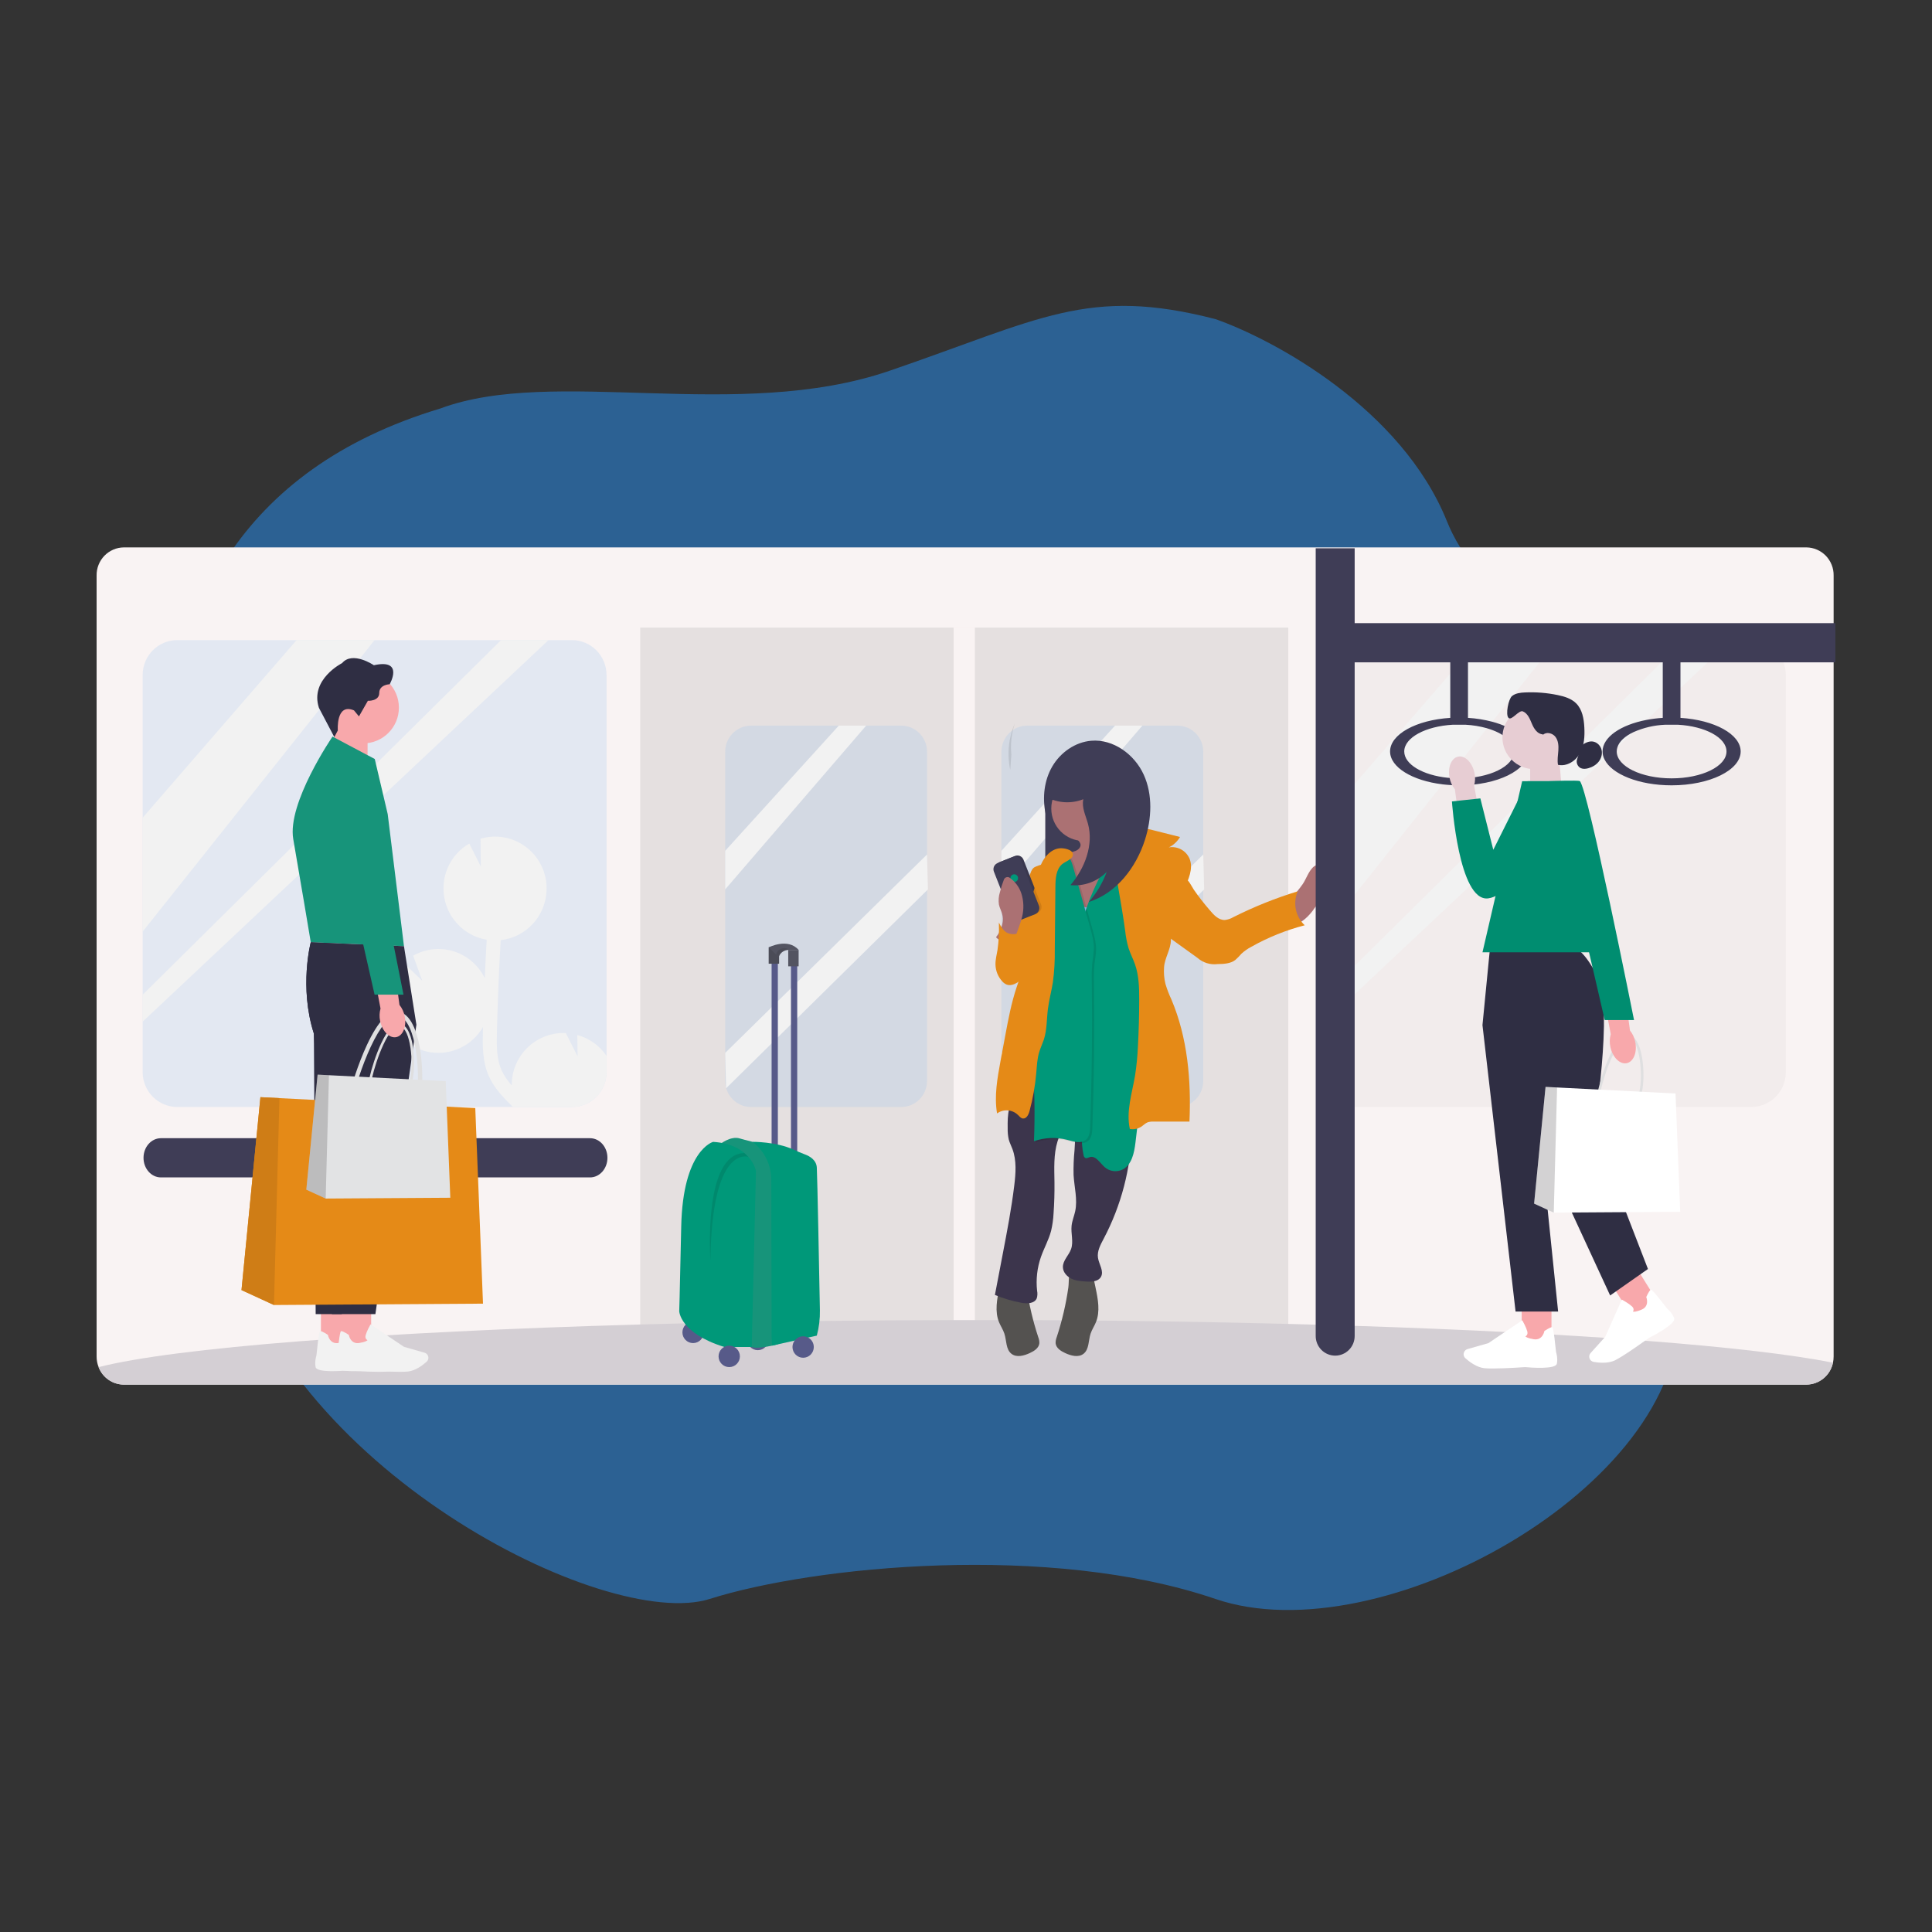 <?xml version="1.0" encoding="UTF-8"?>
<svg xmlns="http://www.w3.org/2000/svg" width="120" height="120" viewBox="0 0 120 120" fill="none">
  <rect x="0" y="0" width="120" height="120" fill="#333333" stroke="none"/>
  <path opacity="0.5" d="M89.876 32.387C87.058 25.373 79.112 21.087 75.492 19.82C67.566 17.775 64.63 19.82 55.237 23.035C45.843 26.25 34.395 22.743 27.349 25.373C2.104 32.972 10.91 61.905 14.139 76.517C17.368 91.13 37.623 101.359 44.082 99.313C50.54 97.267 65.217 95.806 75.492 99.313C85.766 102.82 104.553 92.299 104.26 81.485C103.966 70.672 109.544 68.626 108.957 55.475C108.37 42.324 93.398 41.155 89.876 32.387Z" fill="#2790F5"></path>
  <g clip-path="url(#clip0_9_2)">
    <path d="M113.89 35.743V84.257C113.89 84.385 113.876 84.513 113.849 84.638C113.771 85.021 113.564 85.365 113.264 85.613C112.963 85.861 112.588 85.997 112.2 86H7.685C7.347 85.998 7.017 85.893 6.739 85.699C6.46 85.506 6.247 85.232 6.125 84.914C6.042 84.705 6 84.482 6 84.257V35.743C5.997 35.518 6.038 35.293 6.121 35.084C6.204 34.874 6.327 34.682 6.483 34.52C6.64 34.358 6.827 34.229 7.033 34.14C7.239 34.05 7.46 34.003 7.685 34H112.205C112.429 34.003 112.651 34.05 112.857 34.14C113.063 34.229 113.25 34.358 113.407 34.52C113.563 34.682 113.686 34.874 113.769 35.084C113.852 35.293 113.893 35.518 113.89 35.743Z" fill="#F9F3F3"></path>
    <path opacity="0.08" d="M80.016 38.981H39.764V84.589H80.016V38.981Z" fill="black"></path>
    <path opacity="0.2" d="M55.972 45.07H46.651C45.763 45.07 45.043 45.794 45.043 46.688V67.141C45.043 68.034 45.763 68.759 46.651 68.759H55.972C56.861 68.759 57.58 68.034 57.58 67.141V46.688C57.58 45.794 56.861 45.07 55.972 45.07Z" fill="#8DC2F4"></path>
    <path opacity="0.2" d="M63.807 68.759H73.129C74.017 68.759 74.737 68.034 74.737 67.141V46.688C74.737 45.794 74.017 45.07 73.129 45.07H63.807C62.919 45.07 62.2 45.794 62.2 46.688V67.141C62.2 68.034 62.919 68.759 63.807 68.759Z" fill="#8DC2F4"></path>
    <path opacity="0.2" d="M35.516 39.756H11.017C9.826 39.756 8.859 40.729 8.859 41.928V66.587C8.859 67.787 9.826 68.759 11.017 68.759H35.516C36.708 68.759 37.674 67.787 37.674 66.587V41.928C37.674 40.729 36.708 39.756 35.516 39.756Z" fill="#8DC2F4"></path>
    <path opacity="0.03" d="M84.264 68.759H108.763C109.955 68.759 110.921 67.787 110.921 66.587V41.928C110.921 40.729 109.955 39.756 108.763 39.756H84.264C83.072 39.756 82.106 40.729 82.106 41.928V66.587C82.106 67.787 83.072 68.759 84.264 68.759Z" fill="black"></path>
    <path d="M52.099 45.07L45.043 52.845V55.242L53.799 45.07H52.099Z" fill="#F2F2F2"></path>
    <path d="M57.58 53.073L45.043 65.398L45.098 67.597L57.635 55.242L57.58 53.073Z" fill="#F2F2F2"></path>
    <path d="M69.256 45.07L62.2 52.845V55.242L70.956 45.07H69.256Z" fill="#F2F2F2"></path>
    <path d="M74.737 53.073L62.2 65.398L62.255 67.597L74.792 55.242L74.737 53.073Z" fill="#F2F2F2"></path>
    <path d="M18.424 39.756L8.859 50.792V57.866L23.267 39.756H18.424Z" fill="#F2F2F2"></path>
    <path d="M31.124 39.756L8.859 61.785V63.459L34.071 39.756H31.124Z" fill="#F2F2F2"></path>
    <path d="M91.836 39.812L82.271 50.847V57.922L96.678 39.812H91.836Z" fill="#F2F2F2"></path>
    <path d="M104.535 39.812L82.271 61.84V63.514L107.483 39.812H104.535Z" fill="#F2F2F2"></path>
    <path d="M37.674 65.584V66.587C37.674 67.163 37.447 67.716 37.042 68.123C36.638 68.53 36.089 68.759 35.516 68.759H31.858C31.748 68.655 31.646 68.55 31.542 68.442C31.095 67.983 30.643 67.47 30.362 66.838C29.947 65.91 29.973 64.866 29.995 64.028C29.995 63.947 30.001 63.867 30.003 63.785C29.681 64.345 29.2 64.794 28.622 65.075C28.044 65.356 27.395 65.455 26.76 65.361C26.125 65.266 25.533 64.982 25.06 64.544C24.587 64.107 24.256 63.537 24.109 62.907C24.041 62.618 24.013 62.319 24.028 62.022C24.047 61.6 24.148 61.187 24.326 60.804C24.503 60.422 24.754 60.079 25.064 59.795L26.229 60.919L25.662 59.358C26.043 59.143 26.463 59.008 26.897 58.962C27.331 58.916 27.77 58.96 28.187 59.091C28.604 59.222 28.989 59.437 29.32 59.724C29.651 60.011 29.92 60.362 30.111 60.758C30.145 59.959 30.184 59.161 30.229 58.364H30.215C30.148 58.353 30.081 58.339 30.016 58.325L29.906 58.296C29.846 58.278 29.785 58.26 29.727 58.24L29.617 58.202C29.558 58.18 29.498 58.153 29.441 58.126C29.41 58.114 29.379 58.1 29.349 58.084C29.277 58.05 29.209 58.014 29.141 57.974C29.125 57.965 29.11 57.957 29.095 57.947C29.013 57.897 28.935 57.844 28.859 57.788C28.833 57.77 28.809 57.748 28.785 57.729C28.734 57.689 28.684 57.648 28.637 57.607L28.553 57.529C28.512 57.489 28.471 57.448 28.433 57.407C28.394 57.366 28.378 57.348 28.351 57.316C28.325 57.284 28.277 57.231 28.241 57.185L28.17 57.093C28.132 57.041 28.097 56.989 28.06 56.934C28.042 56.908 28.023 56.881 28.007 56.853C27.96 56.774 27.916 56.693 27.875 56.609C27.86 56.577 27.846 56.542 27.832 56.511C27.807 56.456 27.783 56.401 27.761 56.342C27.745 56.304 27.733 56.264 27.719 56.224C27.704 56.183 27.685 56.12 27.669 56.064C27.654 56.009 27.647 55.981 27.636 55.938C27.636 55.916 27.624 55.893 27.62 55.87C27.473 55.203 27.541 54.505 27.817 53.88C28.092 53.254 28.558 52.734 29.148 52.395L29.866 53.822L29.845 52.093C30.563 51.881 31.332 51.928 32.02 52.227C32.707 52.526 33.269 53.057 33.607 53.73L33.617 53.754C33.632 53.784 33.646 53.813 33.66 53.844C33.685 53.901 33.711 53.954 33.733 54.019C33.743 54.045 33.755 54.069 33.764 54.096C33.793 54.177 33.817 54.258 33.84 54.341C33.848 54.368 33.855 54.397 33.861 54.425C33.88 54.501 33.895 54.578 33.908 54.655C33.908 54.669 33.908 54.683 33.917 54.698C33.93 54.789 33.939 54.883 33.946 54.977C33.946 55.002 33.946 55.024 33.946 55.049C33.946 55.147 33.951 55.243 33.946 55.341C33.91 56.108 33.604 56.837 33.082 57.396C32.56 57.956 31.857 58.309 31.099 58.393C30.99 60.284 30.914 62.18 30.865 64.06C30.841 65.011 30.848 65.792 31.154 66.481C31.318 66.824 31.532 67.141 31.788 67.422C31.788 67.362 31.788 67.301 31.788 67.24C31.808 66.817 31.91 66.402 32.089 66.018C32.268 65.635 32.52 65.29 32.831 65.005C33.142 64.719 33.506 64.499 33.902 64.355C34.298 64.211 34.719 64.147 35.139 64.167H35.148L35.874 65.614L35.857 64.286C36.598 64.486 37.242 64.947 37.674 65.584Z" fill="#F2F2F2"></path>
    <path d="M60.55 38.981H59.23V84.589H60.55V38.981Z" fill="#F9F3F3"></path>
    <path d="M113.849 84.638C113.771 85.021 113.564 85.365 113.264 85.613C112.963 85.861 112.588 85.997 112.2 86H7.685C7.347 85.998 7.017 85.893 6.739 85.699C6.46 85.506 6.247 85.232 6.125 84.914C10.869 83.704 23.453 82.725 39.764 82.267C40.672 82.241 41.592 82.217 42.523 82.196H42.696C42.916 82.191 43.147 82.188 43.373 82.181C44.362 82.159 45.363 82.139 46.376 82.12L46.725 82.113L47.924 82.092L48.351 82.086C49.193 82.073 50.043 82.061 50.9 82.05C53.616 82.017 56.399 81.997 59.23 81.994H61.709C62.493 81.994 63.273 81.994 64.049 81.994L66.388 82.009C71.129 82.041 75.696 82.12 80.016 82.231L81.721 82.278C82.537 82.3 83.344 82.325 84.141 82.351C97.912 82.794 108.709 83.621 113.849 84.638Z" fill="#D4CFD4"></path>
    <path d="M37.729 71.914C37.729 72.586 37.245 73.131 36.649 73.131H9.994C9.398 73.131 8.914 72.586 8.914 71.914C8.914 71.241 9.398 70.696 9.994 70.696H36.649C37.245 70.696 37.729 71.241 37.729 71.914Z" fill="#3F3D56"></path>
    <path opacity="0.1" d="M68.376 48.992H64.925V54.986H68.376V48.992Z" fill="black"></path>
    <path d="M68.376 48.992H64.925V54.986H68.376V48.992Z" fill="#3F3D56"></path>
    <path d="M68.819 53.149C68.603 53.542 68.335 53.934 67.936 54.136C67.537 54.338 66.979 54.286 66.729 53.914C66.539 53.632 66.535 53.208 66.241 53.043C66.006 52.91 65.692 53.034 65.529 53.25C65.365 53.466 65.317 53.748 65.285 54.015C65.219 54.688 65.196 55.365 65.216 56.04C65.257 59.334 65.519 62.625 65.477 65.919C65.479 66.434 65.45 66.949 65.389 67.46C66.594 67.153 67.807 66.846 69.052 66.768C69.653 66.731 70.258 66.748 70.854 66.669C71.264 66.605 71.669 66.519 72.069 66.409C72.123 66.402 72.173 66.378 72.213 66.341C72.244 66.296 72.261 66.244 72.262 66.189C72.385 65.024 71.98 63.877 71.801 62.72C71.632 61.641 71.662 60.539 71.518 59.456C71.32 57.936 70.774 56.456 70.786 54.922C70.786 54.365 70.867 53.799 70.744 53.255C70.645 52.807 70.302 52.209 69.804 52.121C69.252 52.023 69.027 52.772 68.819 53.149Z" fill="#8DC2F4"></path>
    <path d="M66.996 52.23C67.052 52.287 67.091 52.358 67.112 52.436C67.147 52.623 66.974 52.789 66.797 52.856C66.62 52.924 66.422 52.94 66.261 53.043C66.097 53.167 65.978 53.342 65.923 53.541C65.586 54.494 65.961 55.695 66.854 56.158C67.47 56.478 68.203 56.428 68.894 56.37C68.991 56.368 69.087 56.348 69.176 56.31C69.267 56.258 69.345 56.187 69.406 56.101C69.793 55.607 70.062 55.029 70.19 54.413C70.319 53.797 70.304 53.159 70.146 52.55C70.136 52.499 70.116 52.45 70.088 52.407C69.91 52.161 69.48 52.464 69.228 52.296C69.15 52.234 69.092 52.151 69.06 52.057C68.887 51.648 68.767 51.217 68.705 50.777C68.697 50.723 67.572 51.156 67.476 51.204C67.093 51.404 67.073 51.22 66.789 51.546C67.094 51.632 66.743 51.937 66.996 52.23Z" fill="#AB7173"></path>
    <path d="M64.228 53.88C64.059 54.004 64.01 54.229 63.935 54.425C63.749 54.917 63.354 55.296 63.095 55.752C62.946 56.034 62.823 56.328 62.727 56.631C62.383 57.618 62.034 58.647 62.156 59.685C62.184 59.917 62.242 60.16 62.406 60.327C62.763 60.688 63.424 60.465 63.7 60.037C63.976 59.608 63.992 59.07 64.047 58.564C64.152 57.599 64.431 56.67 64.641 55.724C64.756 55.249 64.84 54.767 64.891 54.281C64.906 54.131 64.99 53.798 64.849 53.703C64.761 53.644 64.31 53.824 64.228 53.88Z" fill="#E58A17"></path>
    <path d="M63.042 53.165L62.098 53.541C61.889 53.624 61.787 53.861 61.869 54.071L62.964 56.859C63.047 57.069 63.282 57.172 63.491 57.089L64.436 56.713C64.644 56.63 64.746 56.392 64.664 56.183L63.569 53.395C63.487 53.185 63.251 53.082 63.042 53.165Z" fill="#3F3D56"></path>
    <path opacity="0.1" d="M67.579 51.162C67.76 51.881 67.716 52.639 67.453 53.332C67.807 52.535 67.942 51.656 67.715 50.822C67.577 50.317 67.311 49.809 67.427 49.3C67.06 49.445 66.667 49.508 66.274 49.486C65.881 49.464 65.497 49.357 65.149 49.172L65.122 49.571C65.46 49.733 65.829 49.823 66.203 49.835C66.578 49.848 66.951 49.783 67.3 49.645C67.176 50.15 67.441 50.658 67.579 51.162Z" fill="black"></path>
    <path d="M81.549 53.872C81.723 53.706 81.974 53.658 82.213 53.623C82.353 53.588 82.499 53.587 82.639 53.621C82.913 53.715 83.023 54.038 83.098 54.32C83.184 54.656 83.267 55.032 83.1 55.34C82.966 55.581 82.705 55.716 82.451 55.821C82.27 55.882 82.098 55.968 81.941 56.078C81.792 56.217 81.661 56.374 81.551 56.545C81.296 56.884 80.937 57.241 80.54 57.397C80.139 56.896 79.949 56.374 80.275 55.796C80.455 55.476 80.718 55.203 80.923 54.899C81.127 54.594 81.275 54.133 81.549 53.872Z" fill="#AB7173"></path>
    <path d="M65.635 83.052C65.587 83.172 65.563 83.3 65.566 83.43C65.594 83.729 65.888 83.917 66.16 84.041C66.525 84.21 66.984 84.334 67.301 84.085C67.653 83.809 67.598 83.269 67.736 82.841C67.817 82.591 67.969 82.37 68.069 82.127C68.343 81.46 68.199 80.702 68.05 79.996L67.834 78.969C67.824 78.888 67.79 78.811 67.734 78.751C67.575 78.61 66.828 78.559 66.638 78.693C66.334 78.905 66.407 79.622 66.358 79.959C66.209 81.009 65.967 82.044 65.635 83.052Z" fill="#545250"></path>
    <path d="M64.487 83.052C64.535 83.172 64.559 83.3 64.556 83.43C64.529 83.729 64.234 83.917 63.962 84.041C63.598 84.21 63.138 84.334 62.822 84.085C62.469 83.809 62.525 83.269 62.386 82.841C62.306 82.591 62.153 82.37 62.053 82.127C61.778 81.46 61.924 80.702 62.072 79.996L62.289 78.969C62.298 78.888 62.333 78.811 62.388 78.751C62.547 78.61 63.295 78.559 63.485 78.693C63.788 78.905 63.715 79.622 63.763 79.959C63.913 81.009 64.155 82.044 64.487 83.052Z" fill="#545250"></path>
    <path d="M63.046 64.112C63.112 64.753 63.159 65.396 63.186 66.041C63.215 66.66 63.227 67.293 63.039 67.883C62.941 68.214 62.771 68.523 62.683 68.858C62.584 69.252 62.584 69.664 62.589 70.072C62.582 70.306 62.604 70.54 62.654 70.769C62.709 70.978 62.81 71.168 62.884 71.367C63.151 72.082 63.09 72.874 62.998 73.632C62.825 75.057 62.554 76.468 62.284 77.877L61.796 80.432C62.328 80.652 62.882 80.816 63.447 80.919C63.798 80.983 64.255 80.971 64.395 80.64C64.441 80.489 64.448 80.328 64.416 80.173C64.338 79.463 64.42 78.744 64.655 78.07C64.847 77.523 65.138 77.012 65.285 76.451C65.369 76.097 65.42 75.736 65.438 75.373C65.483 74.735 65.502 74.096 65.495 73.456C65.485 72.593 65.431 71.709 65.687 70.885C66.023 69.807 66.882 68.846 66.782 67.72C66.803 68.961 66.825 70.202 66.741 71.44C66.689 71.953 66.67 72.468 66.682 72.983C66.724 73.737 66.94 74.499 66.781 75.238C66.716 75.537 66.591 75.826 66.558 76.135C66.507 76.615 66.687 77.12 66.528 77.576C66.39 77.975 66.007 78.289 66.019 78.709C66.027 79.023 66.269 79.291 66.552 79.424C66.835 79.556 67.154 79.578 67.465 79.598C67.802 79.62 68.21 79.606 68.379 79.312C68.586 78.954 68.258 78.532 68.197 78.123C68.135 77.714 68.352 77.316 68.546 76.949C69.641 74.878 70.242 72.579 70.301 70.234C70.318 69.526 70.285 68.816 70.289 68.108C70.297 66.482 70.496 64.862 70.883 63.283C68.233 63.182 65.547 63.207 63.046 64.112Z" fill="#3C354C"></path>
    <path d="M68.597 53.88C67.986 55.105 67.365 56.356 67.166 57.714C66.987 58.937 67.159 60.19 67.012 61.418C66.823 62.994 66.114 64.599 66.595 66.112C66.702 66.449 66.865 66.766 66.979 67.101C67.474 68.572 66.979 70.211 67.299 71.732C67.302 71.771 67.314 71.809 67.334 71.842C67.353 71.876 67.38 71.904 67.413 71.925C67.497 71.962 67.589 71.9 67.677 71.873C68.058 71.75 68.321 72.237 68.623 72.502C68.774 72.632 68.96 72.713 69.157 72.737C69.354 72.761 69.554 72.727 69.731 72.638C70.297 72.345 70.447 71.615 70.524 70.981C70.903 67.945 71.134 64.894 71.217 61.829C71.236 61.132 71.245 60.434 71.132 59.747C70.994 58.913 70.677 58.119 70.507 57.292C70.234 55.961 70.347 54.584 70.422 53.227C70.442 52.828 70.332 51.681 69.659 52.055C69.142 52.343 68.847 53.379 68.597 53.88Z" fill="#009879"></path>
    <path d="M67.294 52.229C68.397 52.229 69.291 51.329 69.291 50.219C69.291 49.108 68.397 48.209 67.294 48.209C66.191 48.209 65.297 49.108 65.297 50.219C65.297 51.329 66.191 52.229 67.294 52.229Z" fill="#AB7173"></path>
    <path opacity="0.1" d="M65.53 57.323C65.524 57.758 65.517 58.199 65.384 58.612C65.251 59.026 64.996 59.393 64.79 59.779C64.295 60.726 64.116 61.81 64.091 62.879C64.066 63.947 64.19 65.013 64.272 66.079C64.397 67.7 64.425 69.327 64.356 70.952C65.018 70.718 65.735 70.688 66.414 70.865C66.81 70.965 67.282 71.128 67.592 70.857C67.813 70.664 67.84 70.334 67.849 70.04C67.954 67.044 67.987 64.047 67.948 61.049C67.935 60.656 67.946 60.263 67.981 59.871C68.014 59.572 68.08 59.267 68.08 58.962C68.08 58.534 67.966 58.115 67.85 57.703L66.806 53.977C66.737 53.731 66.664 53.478 66.495 53.287C66.326 53.096 65.814 52.843 65.615 53.088C65.442 53.303 65.57 54.04 65.567 54.305L65.53 57.323Z" fill="black"></path>
    <path d="M65.395 57.254C65.389 57.689 65.381 58.131 65.248 58.545C65.116 58.958 64.861 59.324 64.654 59.712C64.159 60.658 63.98 61.743 63.955 62.811C63.931 63.879 64.054 64.946 64.136 66.011C64.261 67.632 64.289 69.259 64.221 70.883C64.883 70.65 65.6 70.62 66.279 70.796C66.675 70.901 67.146 71.06 67.456 70.789C67.677 70.596 67.704 70.266 67.715 69.971C67.819 66.976 67.852 63.979 67.814 60.98C67.8 60.588 67.811 60.195 67.845 59.803C67.894 59.502 67.927 59.199 67.944 58.895C67.944 58.466 67.832 58.047 67.716 57.635L66.671 53.909C66.602 53.663 66.529 53.41 66.359 53.218C66.19 53.026 65.678 52.775 65.479 53.024C65.308 53.238 65.436 53.977 65.432 54.241L65.395 57.254Z" fill="#009879"></path>
    <path d="M65.817 52.689C65.277 52.744 64.862 53.212 64.651 53.715C64.441 54.217 64.379 54.769 64.219 55.289C63.938 56.191 63.357 57.004 63.263 57.944C63.176 58.831 63.536 59.731 63.362 60.604C63.308 60.838 63.238 61.068 63.153 61.292C62.817 62.284 62.625 63.318 62.433 64.349L62.147 65.882C61.949 66.964 61.745 68.075 61.929 69.158C62.12 69.02 62.352 68.953 62.587 68.968C62.822 68.983 63.044 69.079 63.216 69.241C63.315 69.333 63.397 69.451 63.527 69.471C63.749 69.503 63.886 69.236 63.944 69.017C64.155 68.238 64.296 67.441 64.365 66.637C64.403 66.2 64.421 65.758 64.548 65.341C64.63 65.079 64.746 64.833 64.835 64.573C65.034 63.958 65.007 63.296 65.089 62.656C65.159 62.1 65.311 61.559 65.397 61.007C65.486 60.335 65.525 59.657 65.515 58.978L65.553 55.075C65.558 54.569 65.592 53.998 65.974 53.672C66.172 53.505 66.686 53.352 66.638 53.039C66.592 52.745 66.038 52.667 65.817 52.689Z" fill="#E58A17"></path>
    <path d="M69.007 52.329C69.585 51.892 70.224 51.432 70.947 51.45C71.187 51.465 71.424 51.507 71.655 51.574L73.293 51.986C73.13 52.267 72.887 52.492 72.595 52.633C72.861 52.587 73.134 52.633 73.37 52.764C73.606 52.895 73.791 53.103 73.894 53.354C74.123 53.958 73.822 54.619 73.555 55.208C73.1 56.214 72.722 57.284 72.726 58.39C72.726 58.951 72.34 59.506 72.303 60.066C72.275 60.417 72.304 60.77 72.388 61.112C72.488 61.445 72.612 61.77 72.76 62.084C73.763 64.454 73.991 67.09 73.88 69.664H71.644C71.521 69.657 71.397 69.673 71.279 69.711C71.138 69.766 71.032 69.882 70.908 69.967C70.693 70.114 70.43 70.169 70.175 70.121C69.936 69.025 70.314 67.91 70.5 66.808C70.593 66.204 70.653 65.596 70.679 64.986C70.731 64.018 70.758 63.049 70.758 62.078C70.758 61.345 70.74 60.597 70.5 59.905C70.381 59.562 70.209 59.238 70.097 58.892C69.996 58.546 69.927 58.191 69.889 57.831C69.639 55.979 69.256 54.18 69.007 52.329Z" fill="#E58A17"></path>
    <path d="M75.146 56.538C75.393 56.837 75.693 57.153 76.075 57.143C76.264 57.122 76.447 57.061 76.611 56.962C77.895 56.317 79.231 55.782 80.604 55.361C80.451 55.715 80.411 56.108 80.488 56.486C80.566 56.863 80.758 57.208 81.038 57.471C79.88 57.77 78.765 58.219 77.722 58.807C77.5 58.922 77.295 59.066 77.111 59.234C76.992 59.373 76.865 59.504 76.728 59.625C76.425 59.858 76.015 59.874 75.632 59.88C75.407 59.909 75.178 59.889 74.961 59.823C74.744 59.756 74.544 59.643 74.373 59.492L71.638 57.524C71.594 57.505 71.556 57.476 71.525 57.438C71.496 57.401 71.475 57.356 71.466 57.309C71.457 57.262 71.46 57.213 71.474 57.167C71.488 57.121 71.513 57.079 71.547 57.045L72.413 55.491C72.611 55.139 72.834 54.558 73.298 54.495C73.762 54.432 73.933 54.934 74.152 55.263C74.46 55.706 74.792 56.132 75.146 56.538Z" fill="#E58A17"></path>
    <path opacity="0.1" d="M63.042 53.165L62.098 53.541C61.889 53.624 61.787 53.861 61.869 54.071L62.964 56.859C63.047 57.069 63.282 57.172 63.491 57.089L64.436 56.713C64.644 56.63 64.746 56.392 64.664 56.183L63.569 53.395C63.487 53.185 63.251 53.082 63.042 53.165Z" fill="black"></path>
    <path d="M62.906 53.233L61.962 53.608C61.753 53.691 61.651 53.929 61.733 54.139L62.828 56.926C62.911 57.136 63.147 57.239 63.355 57.156L64.3 56.78C64.508 56.697 64.61 56.46 64.528 56.25L63.433 53.462C63.351 53.252 63.115 53.15 62.906 53.233Z" fill="#3F3D56"></path>
    <path d="M62.996 54.782C63.127 54.782 63.233 54.675 63.233 54.544C63.233 54.412 63.127 54.305 62.996 54.305C62.865 54.305 62.759 54.412 62.759 54.544C62.759 54.675 62.865 54.782 62.996 54.782Z" fill="#009879"></path>
    <path d="M62.234 56.733C62.178 56.544 62.083 56.369 62.044 56.177C62.008 55.926 62.028 55.67 62.103 55.428C62.17 55.157 62.254 54.892 62.355 54.632C62.368 54.598 62.389 54.567 62.416 54.541C62.443 54.516 62.475 54.498 62.511 54.487C62.546 54.476 62.583 54.474 62.619 54.48C62.656 54.486 62.69 54.5 62.72 54.522C63.051 54.757 63.3 55.09 63.432 55.475C63.59 55.956 63.606 56.473 63.48 56.964C63.415 57.216 63.335 57.464 63.242 57.707L62.875 58.71C62.635 58.613 62.259 58.54 62.057 58.38C61.765 58.154 61.874 58.266 62.039 57.953C62.241 57.562 62.366 57.173 62.234 56.733Z" fill="#AB7173"></path>
    <path d="M63.023 58.02C62.88 58.032 62.737 58.012 62.604 57.962C62.333 57.847 62.177 57.563 62.042 57.301C62.065 57.874 62.036 58.447 61.955 59.014C61.904 59.313 61.824 59.612 61.831 59.918C61.842 60.306 61.993 60.675 62.256 60.958C62.328 61.041 62.418 61.107 62.518 61.151C62.732 61.235 62.975 61.157 63.171 61.037C63.456 60.863 63.682 60.607 63.82 60.302C64.018 59.859 64.008 59.372 64.018 58.898C64.028 58.454 64.169 57.989 64.161 57.563C63.819 57.522 63.44 57.998 63.023 58.02Z" fill="#E58A17"></path>
    <path d="M65.011 49.513C65.359 49.698 65.743 49.805 66.135 49.827C66.528 49.849 66.922 49.785 67.288 49.641C67.172 50.15 67.438 50.658 67.575 51.162C67.938 52.491 67.377 53.934 66.486 54.977C66.899 55.019 67.316 54.966 67.706 54.824C68.096 54.682 68.45 54.453 68.74 54.155C68.487 54.841 68.11 55.474 67.628 56.022C69.341 55.484 70.565 53.885 71.115 52.165C71.534 50.847 71.61 49.368 71.037 48.112C70.465 46.855 69.15 45.895 67.781 46.009C66.782 46.092 65.868 46.734 65.36 47.604C64.852 48.474 64.737 49.539 64.942 50.535L65.011 49.513Z" fill="#3F3D56"></path>
    <path opacity="0.1" d="M63.037 44.919C62.638 45.832 62.537 46.849 62.749 47.823L62.817 46.873C62.752 46.213 62.827 45.547 63.037 44.919Z" fill="black"></path>
    <path d="M84.141 38.705V34.055H81.721V82.984C81.721 83.306 81.848 83.616 82.075 83.844C82.302 84.073 82.61 84.201 82.931 84.201C83.252 84.201 83.559 84.073 83.786 83.844C84.013 83.616 84.141 83.306 84.141 82.984V41.14H90.079V44.588C87.97 44.721 86.34 45.603 86.34 46.675C86.34 47.66 87.726 48.489 89.594 48.716C89.938 48.757 90.283 48.778 90.629 48.778C92.998 48.778 94.918 47.835 94.918 46.675C94.918 45.878 94.017 45.185 92.686 44.828C92.193 44.699 91.688 44.618 91.179 44.588V41.14H103.277V44.588C102.937 44.609 102.599 44.652 102.265 44.715C100.668 45.022 99.538 45.784 99.538 46.675C99.538 46.846 99.579 47.015 99.658 47.167C100.11 48.091 101.804 48.778 103.827 48.778C106.196 48.778 108.116 47.835 108.116 46.675C108.116 45.603 106.486 44.721 104.377 44.588V41.14H114V38.705H84.141ZM107.236 46.675C107.236 47.597 105.71 48.345 103.827 48.345C101.944 48.345 100.418 47.597 100.418 46.675C100.417 46.586 100.432 46.498 100.46 46.414C100.577 46.044 100.94 45.716 101.462 45.472C102.085 45.196 102.754 45.041 103.434 45.014H104.22C105.918 45.108 107.236 45.817 107.236 46.675ZM92.364 45.236C93.367 45.529 94.039 46.064 94.039 46.675C94.039 47.597 92.512 48.345 90.629 48.345C90.392 48.346 90.154 48.333 89.918 48.309C88.378 48.149 87.22 47.478 87.22 46.675C87.22 45.817 88.54 45.108 90.237 45.014H91.022C91.476 45.038 91.926 45.111 92.364 45.234V45.236Z" fill="#3F3D56"></path>
    <path d="M48.314 59.723H47.926V71.619H48.314V59.723Z" fill="#575A89"></path>
    <path d="M49.517 59.723H49.129V71.619H49.517V59.723Z" fill="#575A89"></path>
    <path d="M47.07 83.862C47.435 83.862 47.732 83.564 47.732 83.196C47.732 82.828 47.435 82.53 47.07 82.53C46.704 82.53 46.408 82.828 46.408 83.196C46.408 83.564 46.704 83.862 47.07 83.862Z" fill="#575A89"></path>
    <path d="M44.725 71.069C44.725 71.069 45.385 70.529 45.964 70.716C46.544 70.903 48.054 71.09 48.318 72.044C48.582 72.999 48.318 83.496 48.318 83.496C48.318 83.496 47.038 83.828 46.687 83.662C46.336 83.496 46.377 81.918 46.377 81.918L46.275 72.607L44.725 71.069Z" fill="#00896D"></path>
    <path opacity="0.1" d="M44.725 71.069C44.725 71.069 45.385 70.529 45.964 70.716C46.544 70.903 48.054 71.09 48.318 72.044C48.582 72.999 48.318 83.496 48.318 83.496C48.318 83.496 47.038 83.828 46.687 83.662C46.336 83.496 46.377 81.918 46.377 81.918L46.275 72.607L44.725 71.069Z" fill="#E9F4F2"></path>
    <path d="M50.734 82.958L47.955 83.578L47.926 83.081L47.908 73.287C47.907 72.83 47.802 72.378 47.6 71.968C47.398 71.558 47.105 71.2 46.744 70.922C46.744 70.922 48.184 70.903 49.287 71.403C49.522 71.514 49.759 71.615 50.001 71.705C50.301 71.815 50.708 72.053 50.734 72.523C50.768 73.134 50.884 79.187 50.926 81.391C50.936 81.919 50.871 82.446 50.734 82.956V82.958Z" fill="#009879"></path>
    <path d="M48.391 58.839H47.745V59.858H48.391V58.839Z" fill="#535461"></path>
    <path opacity="0.1" d="M48.391 58.839H47.745V59.858H48.391V58.839Z" fill="black"></path>
    <path d="M49.604 59.001H48.958V60.019H49.604V59.001Z" fill="#535461"></path>
    <path d="M49.604 59.003H48.958C48.838 59.006 48.72 59.044 48.62 59.111C48.52 59.178 48.44 59.272 48.391 59.383C48.382 59.403 48.373 59.423 48.364 59.445L48.222 59.306L47.926 59.019L47.745 58.843C47.745 58.843 48.937 58.228 49.604 59.003Z" fill="#535461"></path>
    <path d="M49.885 84.332C50.251 84.332 50.547 84.033 50.547 83.665C50.547 83.297 50.251 82.999 49.885 82.999C49.52 82.999 49.223 83.297 49.223 83.665C49.223 84.033 49.52 84.332 49.885 84.332Z" fill="#575A89"></path>
    <path d="M43.048 83.422C43.413 83.422 43.71 83.124 43.71 82.755C43.71 82.387 43.413 82.089 43.048 82.089C42.682 82.089 42.386 82.387 42.386 82.755C42.386 83.124 42.682 83.422 43.048 83.422Z" fill="#575A89"></path>
    <path d="M44.292 70.924C44.292 70.924 42.413 71.423 42.312 76.182C42.211 80.941 42.188 81.44 42.188 81.44C42.188 81.44 42.23 82.813 44.995 83.664H46.692L46.955 72.73C46.955 72.73 46.645 71.069 44.292 70.924Z" fill="#009879"></path>
    <path opacity="0.1" d="M44.127 78.302C44.127 78.302 43.645 71.648 46.24 71.618L46.483 71.857C46.483 71.857 44.209 71.028 44.127 78.302Z" fill="black"></path>
    <path d="M45.294 84.913C45.659 84.913 45.956 84.615 45.956 84.247C45.956 83.879 45.659 83.58 45.294 83.58C44.928 83.58 44.631 83.879 44.631 84.247C44.631 84.615 44.928 84.913 45.294 84.913Z" fill="#575A89"></path>
    <path opacity="0.1" d="M48.966 58.996H48.959C48.839 59 48.721 59.037 48.621 59.104C48.521 59.171 48.441 59.266 48.392 59.376C48.383 59.396 48.374 59.416 48.365 59.438L48.223 59.3C48.222 59.288 48.222 59.276 48.223 59.263C48.237 59.166 48.287 59.078 48.364 59.018C48.438 58.956 48.526 58.915 48.62 58.898C48.715 58.881 48.812 58.889 48.902 58.92C48.934 58.936 48.972 58.961 48.966 58.996Z" fill="black"></path>
    <path d="M97.016 49.177L95.042 49.826V46.985H96.834L97.016 49.177Z" fill="#E7CDD3"></path>
    <path d="M95.286 47.771C96.373 47.771 97.254 46.891 97.254 45.804C97.254 44.718 96.373 43.838 95.286 43.838C94.2 43.838 93.319 44.718 93.319 45.804C93.319 46.891 94.2 47.771 95.286 47.771Z" fill="#E7CDD3"></path>
    <path d="M95.827 45.609C95.497 45.6 95.281 45.267 95.153 44.963C95.025 44.66 94.893 44.311 94.588 44.185C94.338 44.083 93.897 44.776 93.7 44.592C93.494 44.399 93.695 43.411 93.913 43.234C94.131 43.056 94.43 43.022 94.71 43.009C95.396 42.977 96.086 43.032 96.758 43.173C97.174 43.259 97.601 43.39 97.901 43.69C98.281 44.072 98.378 44.646 98.406 45.184C98.434 45.734 98.402 46.309 98.135 46.791C97.867 47.272 97.307 47.627 96.77 47.504C96.716 47.213 96.771 46.913 96.792 46.617C96.812 46.321 96.791 46.001 96.61 45.766C96.429 45.53 96.043 45.436 95.833 45.646" fill="#2F2E43"></path>
    <path d="M98.248 46.291C98.445 46.147 98.68 46.026 98.922 46.056C99.184 46.088 99.405 46.303 99.472 46.558C99.54 46.813 99.465 47.094 99.302 47.303C99.14 47.511 98.899 47.649 98.645 47.718C98.498 47.757 98.336 47.774 98.195 47.714C97.989 47.625 97.877 47.361 97.958 47.151" fill="#2F2E43"></path>
    <path d="M96.365 80.79H94.515V83.413H96.365V80.79Z" fill="#F8A8AB"></path>
    <path d="M92.714 85C92.519 85 92.346 84.996 92.216 84.983C91.725 84.938 91.256 84.575 91.02 84.364C90.914 84.268 90.88 84.116 90.935 83.986C90.975 83.892 91.053 83.821 91.151 83.794L92.45 83.423L94.552 82.005L94.575 82.048C94.584 82.064 94.791 82.435 94.86 82.686C94.886 82.781 94.879 82.861 94.84 82.923C94.812 82.965 94.773 82.99 94.742 83.004C94.78 83.044 94.9 83.125 95.267 83.183C95.803 83.268 95.916 82.713 95.921 82.69L95.924 82.671L95.94 82.661C96.195 82.496 96.352 82.421 96.406 82.437C96.44 82.447 96.496 82.465 96.649 83.977C96.664 84.025 96.771 84.372 96.698 84.705C96.62 85.067 95.037 84.943 94.72 84.914C94.711 84.915 93.526 85 92.715 85L92.714 85Z" fill="white"></path>
    <path d="M101.63 78.728L100.061 79.707L101.449 81.932L103.019 80.954L101.63 78.728Z" fill="#F8A8AB"></path>
    <path d="M99.546 84.641C99.329 84.641 99.129 84.614 98.987 84.59C98.847 84.565 98.738 84.454 98.715 84.314C98.699 84.213 98.728 84.112 98.797 84.037L99.702 83.036L100.735 80.721L100.778 80.744C100.794 80.753 101.166 80.959 101.357 81.135C101.43 81.202 101.467 81.274 101.465 81.347C101.464 81.398 101.445 81.439 101.425 81.468C101.478 81.482 101.622 81.487 101.965 81.343C102.465 81.132 102.267 80.6 102.258 80.578L102.251 80.56L102.259 80.544C102.389 80.269 102.481 80.123 102.536 80.108C102.571 80.098 102.627 80.083 103.557 81.286C103.595 81.318 103.87 81.557 103.985 81.877C104.109 82.226 102.7 82.958 102.417 83.101C102.408 83.108 100.934 84.179 100.328 84.484C100.088 84.605 99.804 84.642 99.545 84.642L99.546 84.641Z" fill="white"></path>
    <path d="M97.727 58.857H92.549L92.079 63.672L94.135 81.462H96.778L95.721 71.187L100.009 80.463L102.358 78.82L99.01 70.159C99.01 70.159 100.206 62.615 99.266 60.735C98.326 58.856 97.727 58.857 97.727 58.857Z" fill="#2F2E43"></path>
    <path d="M100.302 59.15H92.079L94.545 48.523H98.128L100.302 59.15Z" fill="#008D70"></path>
    <path d="M90.036 48.313C89.904 47.667 90.145 47.077 90.573 46.995C91 46.912 91.453 47.371 91.584 48.017C91.64 48.275 91.631 48.541 91.558 48.795L92.079 51.542L90.734 51.755L90.365 49.025C90.198 48.817 90.085 48.573 90.036 48.313Z" fill="#E7CDD3"></path>
    <path d="M98.041 48.523H94.881L92.751 52.781L91.947 49.59L90.182 49.777C90.182 49.777 90.599 56.012 92.425 55.801C94.25 55.59 98.508 49.973 98.04 48.522L98.041 48.523Z" fill="#008D70"></path>
    <path d="M101.025 68.722C100.78 68.722 100.513 68.662 100.25 68.603C100.054 68.559 99.882 68.548 99.744 68.539C99.534 68.526 99.368 68.515 99.276 68.393C99.185 68.272 99.185 68.066 99.276 67.66C99.397 67.121 99.667 66.26 99.997 65.552C100.423 64.638 100.833 64.218 101.214 64.304C101.725 64.418 101.929 65.271 102.005 65.77C102.111 66.466 102.103 67.292 101.982 67.826C101.823 68.534 101.459 68.721 101.025 68.721L101.025 68.722ZM101.119 64.452C100.838 64.452 100.493 64.862 100.141 65.62C99.816 66.317 99.55 67.165 99.432 67.696C99.355 68.037 99.347 68.223 99.404 68.299C99.453 68.364 99.579 68.372 99.755 68.382C99.899 68.391 100.077 68.402 100.285 68.449C101.109 68.634 101.625 68.701 101.829 67.792C102.047 66.819 101.881 64.616 101.181 64.459C101.16 64.455 101.14 64.452 101.12 64.452H101.119Z" fill="#DFDFE0"></path>
    <path d="M104.36 75.267L96.507 75.318L95.286 74.758L95.997 67.509L96.713 67.545L104.07 67.919L104.36 75.267Z" fill="white"></path>
    <path opacity="0.2" d="M96.507 75.318L95.286 74.758L95.997 67.509L96.713 67.545L96.507 75.318Z" fill="#272223"></path>
    <path d="M101.569 64.718C101.701 65.364 101.46 65.954 101.032 66.037C100.605 66.119 100.152 65.66 100.021 65.014C99.965 64.757 99.974 64.49 100.047 64.236L99.526 61.489L100.871 61.276L101.241 64.006C101.408 64.214 101.52 64.458 101.569 64.718Z" fill="#F8A8AB"></path>
    <path d="M96.239 48.523C96.239 48.523 98.035 48.447 98.128 48.523C98.618 48.923 101.493 63.357 101.493 63.357H99.672L96.239 48.523Z" fill="#008D70"></path>
    <path d="M20.602 47.76L22.831 48.493V45.285H20.808L20.602 47.76Z" fill="#F8A8AB"></path>
    <path d="M22.555 46.172C23.782 46.172 24.776 45.178 24.776 43.952C24.776 42.725 23.782 41.731 22.555 41.731C21.328 41.731 20.333 42.725 20.333 43.952C20.333 45.178 21.328 46.172 22.555 46.172Z" fill="#F8A8AB"></path>
    <path d="M21.989 44.126L22.295 44.497L22.849 43.528C22.849 43.528 23.556 43.564 23.556 43.04C23.556 42.515 24.204 42.5 24.204 42.5C24.204 42.5 25.123 40.898 23.221 41.319C23.221 41.319 21.901 40.416 21.246 41.188C21.246 41.188 19.234 42.201 19.809 43.964L20.766 45.782L20.983 45.37C20.983 45.37 20.851 43.643 21.989 44.124L21.989 44.126Z" fill="#2F2E43"></path>
    <path d="M21.756 81.056H19.933V83.641H21.756V81.056Z" fill="#F8A8AB"></path>
    <path d="M21.554 85.122C21.242 85.15 19.682 85.274 19.604 84.916C19.532 84.588 19.638 84.245 19.653 84.198C19.802 82.707 19.858 82.69 19.892 82.681C19.945 82.665 20.1 82.739 20.352 82.901L20.367 82.911L20.371 82.93C20.375 82.953 20.487 83.5 21.015 83.416C21.377 83.359 21.495 83.278 21.532 83.239C21.502 83.225 21.463 83.201 21.436 83.159C21.397 83.098 21.39 83.02 21.416 82.926C21.484 82.678 21.688 82.312 21.697 82.297L21.72 82.255L23.792 83.653L25.071 84.018C25.168 84.046 25.245 84.115 25.285 84.207C25.339 84.336 25.305 84.485 25.201 84.579C24.969 84.788 24.507 85.146 24.022 85.19C23.894 85.202 23.723 85.207 23.532 85.207C22.732 85.207 21.563 85.124 21.555 85.122L21.554 85.122Z" fill="#F2F2F2"></path>
    <path d="M24.083 58.769L19.302 58.524C19.302 58.524 18.569 61.302 19.495 64.196L19.607 81.623H22.308L24.855 63.646L24.083 58.769Z" fill="#2F2E43"></path>
    <path d="M23.277 47.143L20.653 45.751C20.653 45.751 17.825 49.882 18.215 52.12C18.607 54.358 19.302 58.524 19.302 58.524L25.091 58.769L24.081 50.565L23.277 47.143Z" fill="#17947A"></path>
    <path d="M23.053 81.056H21.23V83.641H23.053V81.056Z" fill="#F8A8AB"></path>
    <path d="M22.851 85.122C22.539 85.15 20.979 85.274 20.901 84.916C20.83 84.588 20.935 84.245 20.95 84.198C21.099 82.707 21.155 82.69 21.189 82.681C21.242 82.665 21.397 82.739 21.649 82.901L21.664 82.911L21.668 82.93C21.672 82.953 21.784 83.5 22.312 83.416C22.674 83.359 22.792 83.278 22.829 83.239C22.799 83.225 22.76 83.201 22.733 83.159C22.694 83.098 22.687 83.02 22.713 82.926C22.781 82.678 22.985 82.312 22.994 82.297L23.017 82.255L25.089 83.653L26.368 84.018C26.465 84.046 26.543 84.115 26.582 84.207C26.636 84.336 26.603 84.485 26.498 84.579C26.266 84.788 25.804 85.146 25.32 85.19C25.191 85.202 25.02 85.207 24.828 85.207C24.029 85.207 22.86 85.124 22.852 85.122L22.851 85.122Z" fill="#F2F2F2"></path>
    <path d="M25.091 58.769L19.302 58.524C19.302 58.524 18.569 61.302 19.495 64.196L20.614 81.623H23.317L25.863 63.646L25.091 58.769Z" fill="#2F2E43"></path>
    <path d="M24.487 70.152C24.082 70.152 23.641 70.053 23.205 69.955C22.882 69.883 22.597 69.865 22.369 69.851C22.023 69.829 21.749 69.812 21.596 69.609C21.446 69.409 21.446 69.069 21.596 68.398C21.797 67.507 22.242 66.083 22.787 64.912C23.491 63.401 24.168 62.706 24.799 62.848C25.644 63.038 25.981 64.448 26.107 65.271C26.283 66.421 26.267 67.787 26.069 68.671C25.806 69.841 25.203 70.151 24.486 70.151L24.487 70.152ZM24.641 63.093C24.177 63.093 23.608 63.77 23.025 65.022C22.488 66.175 22.049 67.577 21.852 68.455C21.725 69.019 21.711 69.326 21.805 69.452C21.885 69.558 22.095 69.572 22.385 69.59C22.623 69.605 22.919 69.623 23.262 69.7C24.625 70.006 25.477 70.117 25.814 68.614C26.175 67.005 25.9 63.363 24.741 63.103C24.708 63.095 24.674 63.092 24.64 63.092L24.641 63.093Z" fill="#DFDFE0"></path>
    <path d="M30 80.972L17.017 81.057L15 80.129L16.175 68.147L17.357 68.207L29.52 68.826L30 80.972Z" fill="#E58A17"></path>
    <path d="M17.017 81.057L15 80.129L16.175 68.147L17.357 68.207L17.017 81.057Z" fill="#CF7D16"></path>
    <path d="M24.683 67.942C24.442 67.942 24.178 67.882 23.919 67.824C23.727 67.781 23.557 67.77 23.42 67.762C23.214 67.749 23.05 67.738 22.96 67.617C22.87 67.498 22.87 67.295 22.96 66.895C23.079 66.363 23.344 65.515 23.67 64.817C24.09 63.916 24.493 63.502 24.869 63.587C25.373 63.7 25.575 64.54 25.649 65.032C25.754 65.718 25.745 66.532 25.627 67.058C25.47 67.756 25.11 67.941 24.683 67.941L24.683 67.942ZM24.775 63.733C24.499 63.733 24.159 64.137 23.812 64.884C23.491 65.572 23.23 66.407 23.113 66.931C23.037 67.266 23.029 67.45 23.086 67.525C23.134 67.588 23.258 67.596 23.431 67.607C23.573 67.615 23.749 67.627 23.954 67.673C24.766 67.855 25.274 67.921 25.475 67.025C25.69 66.066 25.527 63.895 24.836 63.74C24.816 63.736 24.796 63.733 24.776 63.733H24.775Z" fill="#DFDFE0"></path>
    <path d="M27.969 74.394L20.229 74.444L19.026 73.892L19.727 66.747L20.432 66.783L27.684 67.152L27.969 74.394Z" fill="#E2E3E4"></path>
    <path opacity="0.2" d="M20.229 74.444L19.026 73.892L19.727 66.747L20.432 66.783L20.229 74.444Z" fill="#272223"></path>
    <path d="M25.136 63.12C25.265 63.756 25.028 64.338 24.607 64.419C24.185 64.5 23.739 64.049 23.61 63.412C23.555 63.158 23.564 62.895 23.635 62.644L23.122 59.938L24.447 59.728L24.812 62.418C24.977 62.623 25.087 62.864 25.136 63.12Z" fill="#F8A8AB"></path>
    <path d="M19.939 47.093C19.939 47.093 21.877 46.847 22.108 47.426C22.34 48.005 25.061 61.778 25.061 61.778H23.266L19.939 47.093Z" fill="#17947A"></path>
  </g>
  <defs>
    <clipPath id="clip0_9_2">
      <rect width="108" height="52" fill="white" transform="translate(6 34)"></rect>
    </clipPath>
  </defs>
</svg>
